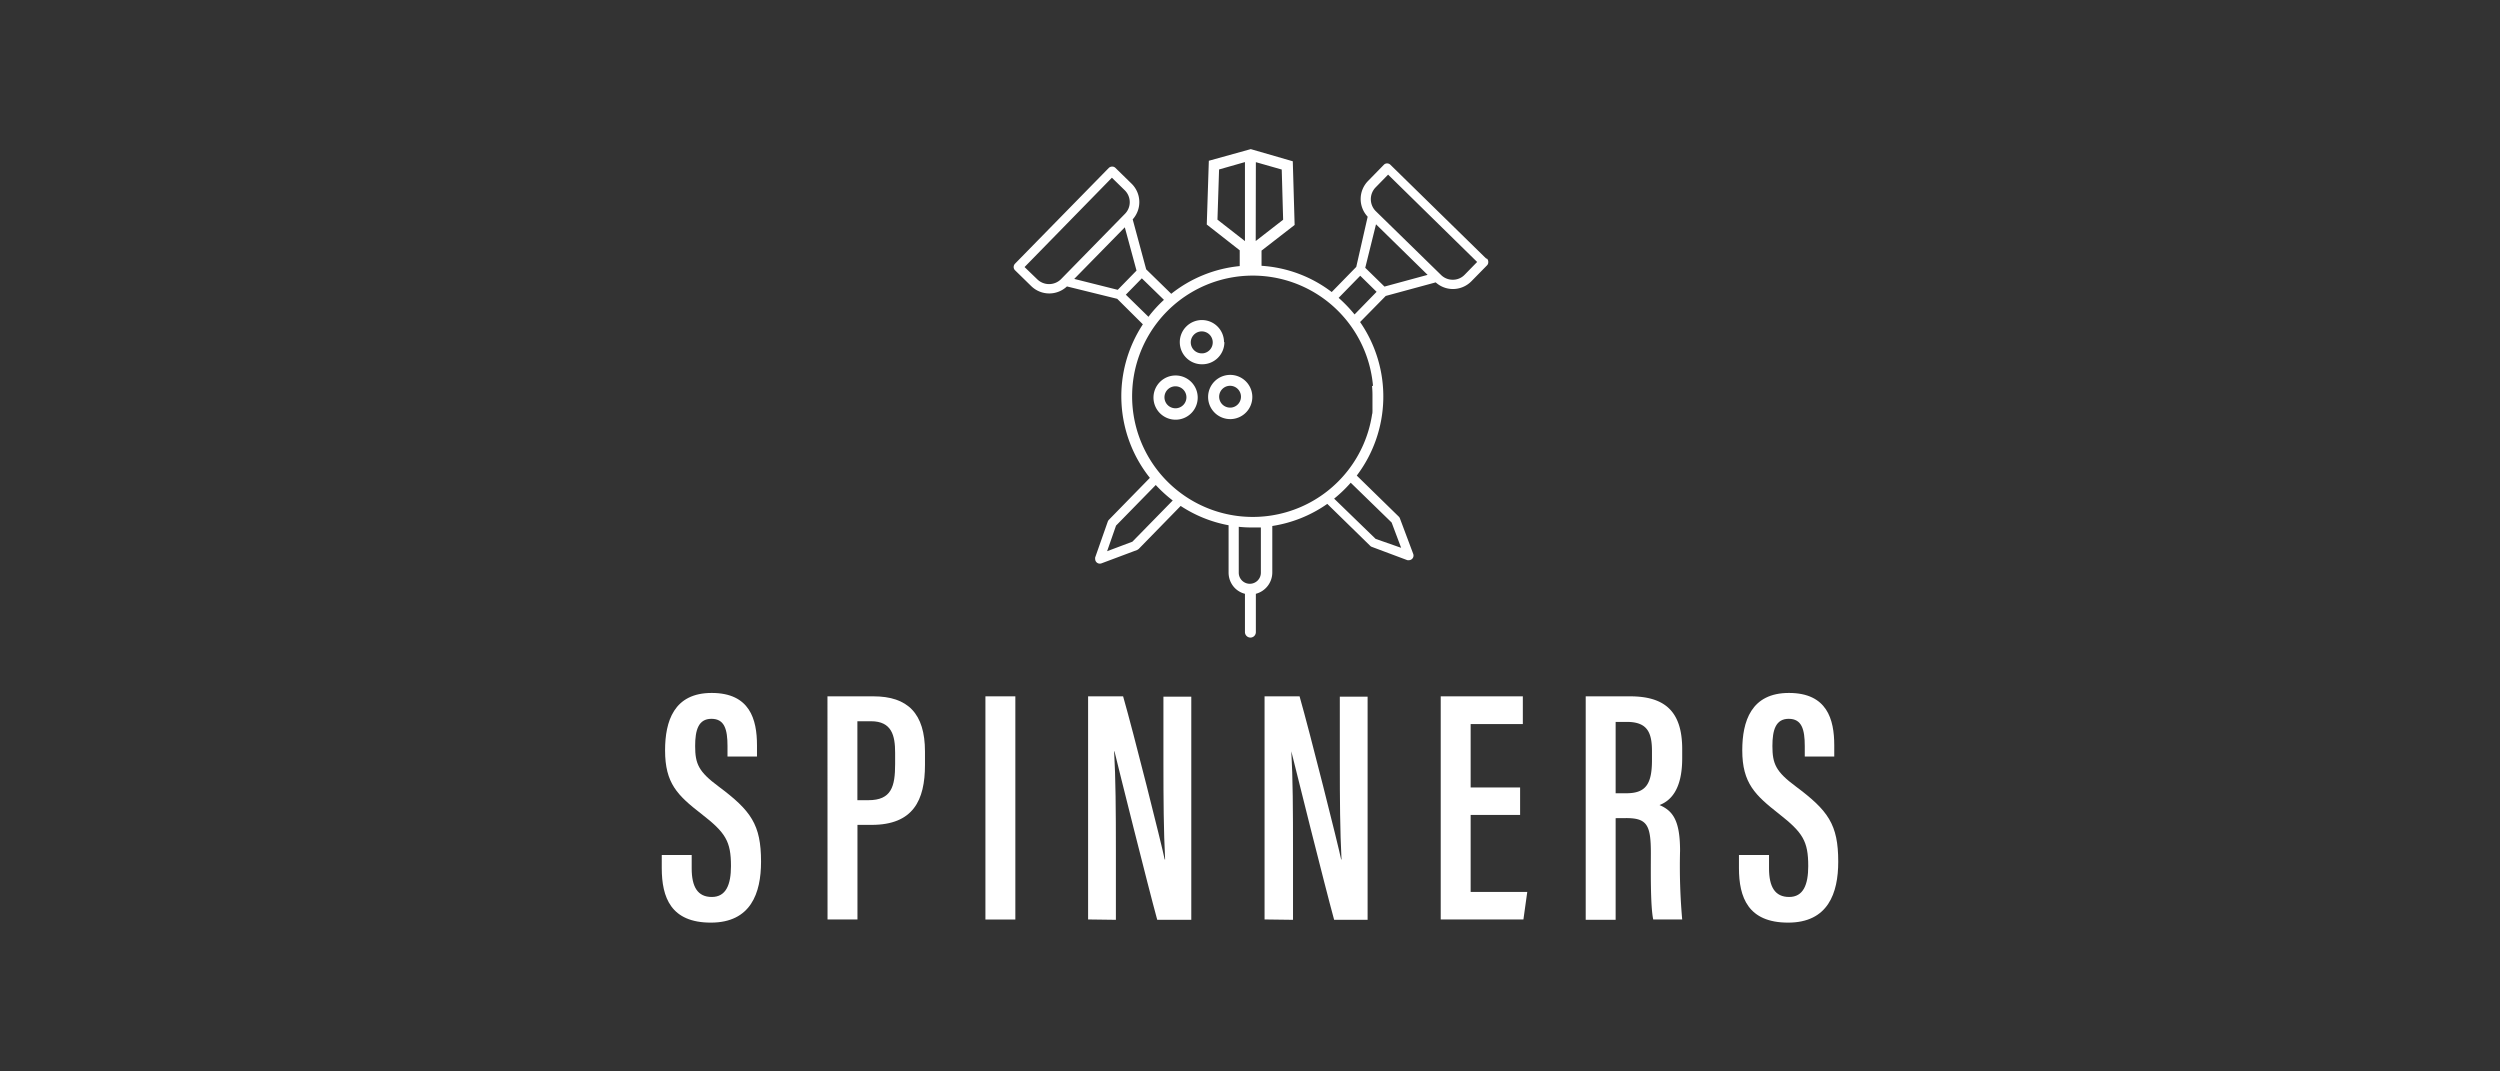 <svg xmlns="http://www.w3.org/2000/svg" viewBox="0 0 339.17 145.36"><rect x="0" y="0" width="339.17" height="145.36" fill="#333333" stroke="none"/><defs><style>.cls-1,.cls-2{fill:#fff;}.cls-1{fill-opacity:0;}</style></defs><g id="Layer_2" data-name="Layer 2"><g id="Layer_1-2" data-name="Layer 1"><rect class="cls-1" width="339.17" height="145.36"/><path class="cls-2" d="M93.84,116v1.82c0,2.5.81,3.87,2.73,3.87s2.6-1.66,2.6-4.19c0-3.38-.74-4.54-4-7.07s-4.94-4.15-4.94-8.63c0-3.92,1.18-7.8,6.34-7.79s6.13,3.58,6.13,7.1v1.53h-4v-1.42c0-2.28-.41-3.7-2.18-3.7s-2.21,1.53-2.21,3.69c0,2.43.47,3.48,3.18,5.49,4.39,3.28,5.76,5.15,5.76,10.2,0,4.28-1.39,8.27-6.81,8.27s-6.66-3.41-6.66-7.4V116Z"/><path class="cls-2" d="M112.26,94.47h6.23c4.67,0,7,2.33,7,7.49v1.81c0,4.81-1.6,8.14-7.24,8.14h-1.92v12.83h-4.06Zm4.06,14.09h1.5c3.13,0,3.62-1.87,3.62-4.9v-1.55c0-2.31-.45-4.26-3.27-4.26h-1.85Z"/><rect class="cls-2" x="133.69" y="94.47" width="4.06" height="30.28"/><path class="cls-2" d="M147.62,124.74V94.47h4.75c1.39,4.83,5.25,20.17,5.64,22.13h.06c-.2-3.86-.23-8.13-.23-13.08v-9h3.78v30.27H157c-1.23-4.48-5.39-21.11-5.8-22.86h-.05c.21,3.65.24,8.07.24,13.52v9.34Z"/><path class="cls-2" d="M171.56,124.74V94.47h4.75c1.38,4.83,5.24,20.17,5.64,22.13H182c-.2-3.86-.23-8.13-.23-13.08v-9h3.77v30.27H181c-1.23-4.48-5.39-21.11-5.81-22.86h0c.21,3.65.23,8.07.23,13.52v9.34Z"/><polygon class="cls-2" points="206.23 110.56 199.52 110.56 199.52 121.01 207.2 121.01 206.68 124.74 195.46 124.74 195.46 94.47 206.6 94.47 206.6 98.23 199.52 98.23 199.52 106.83 206.23 106.83 206.23 110.56"/><path class="cls-2" d="M219.19,111v13.79h-4.06V94.47h6c4.58,0,7.09,1.89,7.09,7.15v1.26c0,4.42-1.71,5.81-3.08,6.34,1.83.78,2.79,2.12,2.79,6.21a82.06,82.06,0,0,0,.29,9.31h-3.93c-.4-1.85-.32-6.87-.32-9,0-3.79-.51-4.75-3.34-4.75Zm0-3.38h1.45c2.64,0,3.48-1.24,3.48-4.51v-1.17c0-2.52-.59-4-3.4-4h-1.53Z"/><path class="cls-2" d="M240,116v1.82c0,2.5.81,3.87,2.73,3.87s2.59-1.66,2.59-4.19c0-3.38-.73-4.54-3.95-7.07s-5-4.15-5-8.63c0-3.92,1.19-7.8,6.35-7.79s6.13,3.58,6.13,7.1v1.53h-4v-1.42c0-2.28-.41-3.7-2.18-3.7s-2.21,1.53-2.21,3.69c0,2.43.47,3.48,3.18,5.49,4.39,3.28,5.75,5.15,5.75,10.2,0,4.28-1.38,8.27-6.8,8.27s-6.67-3.41-6.67-7.4V116Z"/><path class="cls-2" d="M166.9,50.86a3,3,0,1,0,3,2.93A3,3,0,0,0,166.9,50.86Zm0,4.44a1.48,1.48,0,1,1,1.46-1.5A1.48,1.48,0,0,1,167,55.3Zm-.84-8.88a3,3,0,1,0-2.93,3A3,3,0,0,0,166.11,46.42Zm-3,1.52a1.49,1.49,0,1,1,1.47-1.5A1.49,1.49,0,0,1,163.16,47.94Zm38.57-12.86-13-12.73a.63.63,0,0,0-.45-.18.6.6,0,0,0-.44.19l-2.14,2.19a3.5,3.5,0,0,0-.05,4.85L184,36.21l-3.33,3.41a17.56,17.56,0,0,0-9.52-3.56V34l4.49-3.48-.25-8.64-5.7-1.65L164,21.81l-.28,8.65,4.47,3.5V36.1a17.69,17.69,0,0,0-9.29,3.76l-3.4-3.32-1.83-6.78a3.5,3.5,0,0,0-.16-4.85l-2.19-2.14a.62.62,0,0,0-.45-.17.67.67,0,0,0-.44.18l-12.73,13a.67.67,0,0,0-.18.45.64.64,0,0,0,.19.44l2.19,2.14a3.5,3.5,0,0,0,4.85.05l6.82,1.68L155.05,44A17.76,17.76,0,0,0,156,64.83l-5.57,5.7a.79.79,0,0,0-.14.23l-1.71,4.87a.83.83,0,0,0,0,.22.63.63,0,0,0,.19.44.64.64,0,0,0,.66.14l4.83-1.81a1.14,1.14,0,0,0,.23-.15l5.69-5.83a17.66,17.66,0,0,0,6.5,2.62v6.43a3,3,0,0,0,.86,2.1,2.94,2.94,0,0,0,1.36.77l0,5.2a.75.75,0,0,0,.74.74.74.74,0,0,0,.74-.74l0-5.2a3,3,0,0,0,2.23-2.86V71.36a17.68,17.68,0,0,0,7.46-3l5.83,5.7a.59.59,0,0,0,.23.14L190.94,76a.76.76,0,0,0,.21,0,.63.63,0,0,0,.58-.85l-1.81-4.83a.65.65,0,0,0-.15-.23l-5.7-5.57a17.77,17.77,0,0,0,.45-20.83L188,40.15l6.78-1.84a3.47,3.47,0,0,0,2.37.9,3.52,3.52,0,0,0,2.48-1.06L201.74,36a.58.58,0,0,0,.17-.44A.63.63,0,0,0,201.73,35.08ZM170.38,22l3.51,1,.19,6.81-3.72,2.89Zm-5.21,7.8.22-6.81,3.51-1,0,10.72ZM143.92,37.9a2.3,2.3,0,0,1-3.19,0L139,36.23l11.85-12.12,1.74,1.7a2.27,2.27,0,0,1,.68,1.59,2.24,2.24,0,0,1-.65,1.61Zm1.82-.06,6.86-7,1.59,5.87-2.55,2.61Zm7,2.14,2.17-2.22,3,2.92a17,17,0,0,0-2.1,2.3Zm.89,33.51-3.43,1.29,1.21-3.47,5.39-5.51a18.38,18.38,0,0,0,2.3,2.1Zm17.43,4.21a1.48,1.48,0,1,1-3,0V71.47a16.55,16.55,0,0,0,2,.09c.32,0,.65,0,1,0Zm17.74-6.81,1.29,3.43-3.46-1.21L181,67.65a18.4,18.4,0,0,0,2.25-2.16Zm-2.66-18.51v0a11.71,11.71,0,0,1,.06,1.19c0,.43,0,.84,0,1.26,0,.06,0,.12,0,.18s0,.36,0,.53a1.1,1.1,0,0,1,0,.18c0,.18,0,.37-.07.56v.05a16.37,16.37,0,1,1,.14-4Zm-2.37-9.72a19.14,19.14,0,0,0-2.16-2.25l2.93-3,2.22,2.18Zm4.06-3.78-2.61-2.55,1.46-5.9,7,6.86Zm10.88-1.61a2.19,2.19,0,0,1-1.59.68,2.23,2.23,0,0,1-1.61-.64l-8.89-8.69a2.3,2.3,0,0,1,0-3.19l1.7-1.74L200.4,35.54ZM159.49,50.94a3,3,0,1,0,3,2.93A3,3,0,0,0,159.49,50.94Zm0,4.45a1.49,1.49,0,1,1,1.47-1.5A1.49,1.49,0,0,1,159.54,55.39Z"/></g></g></svg>
